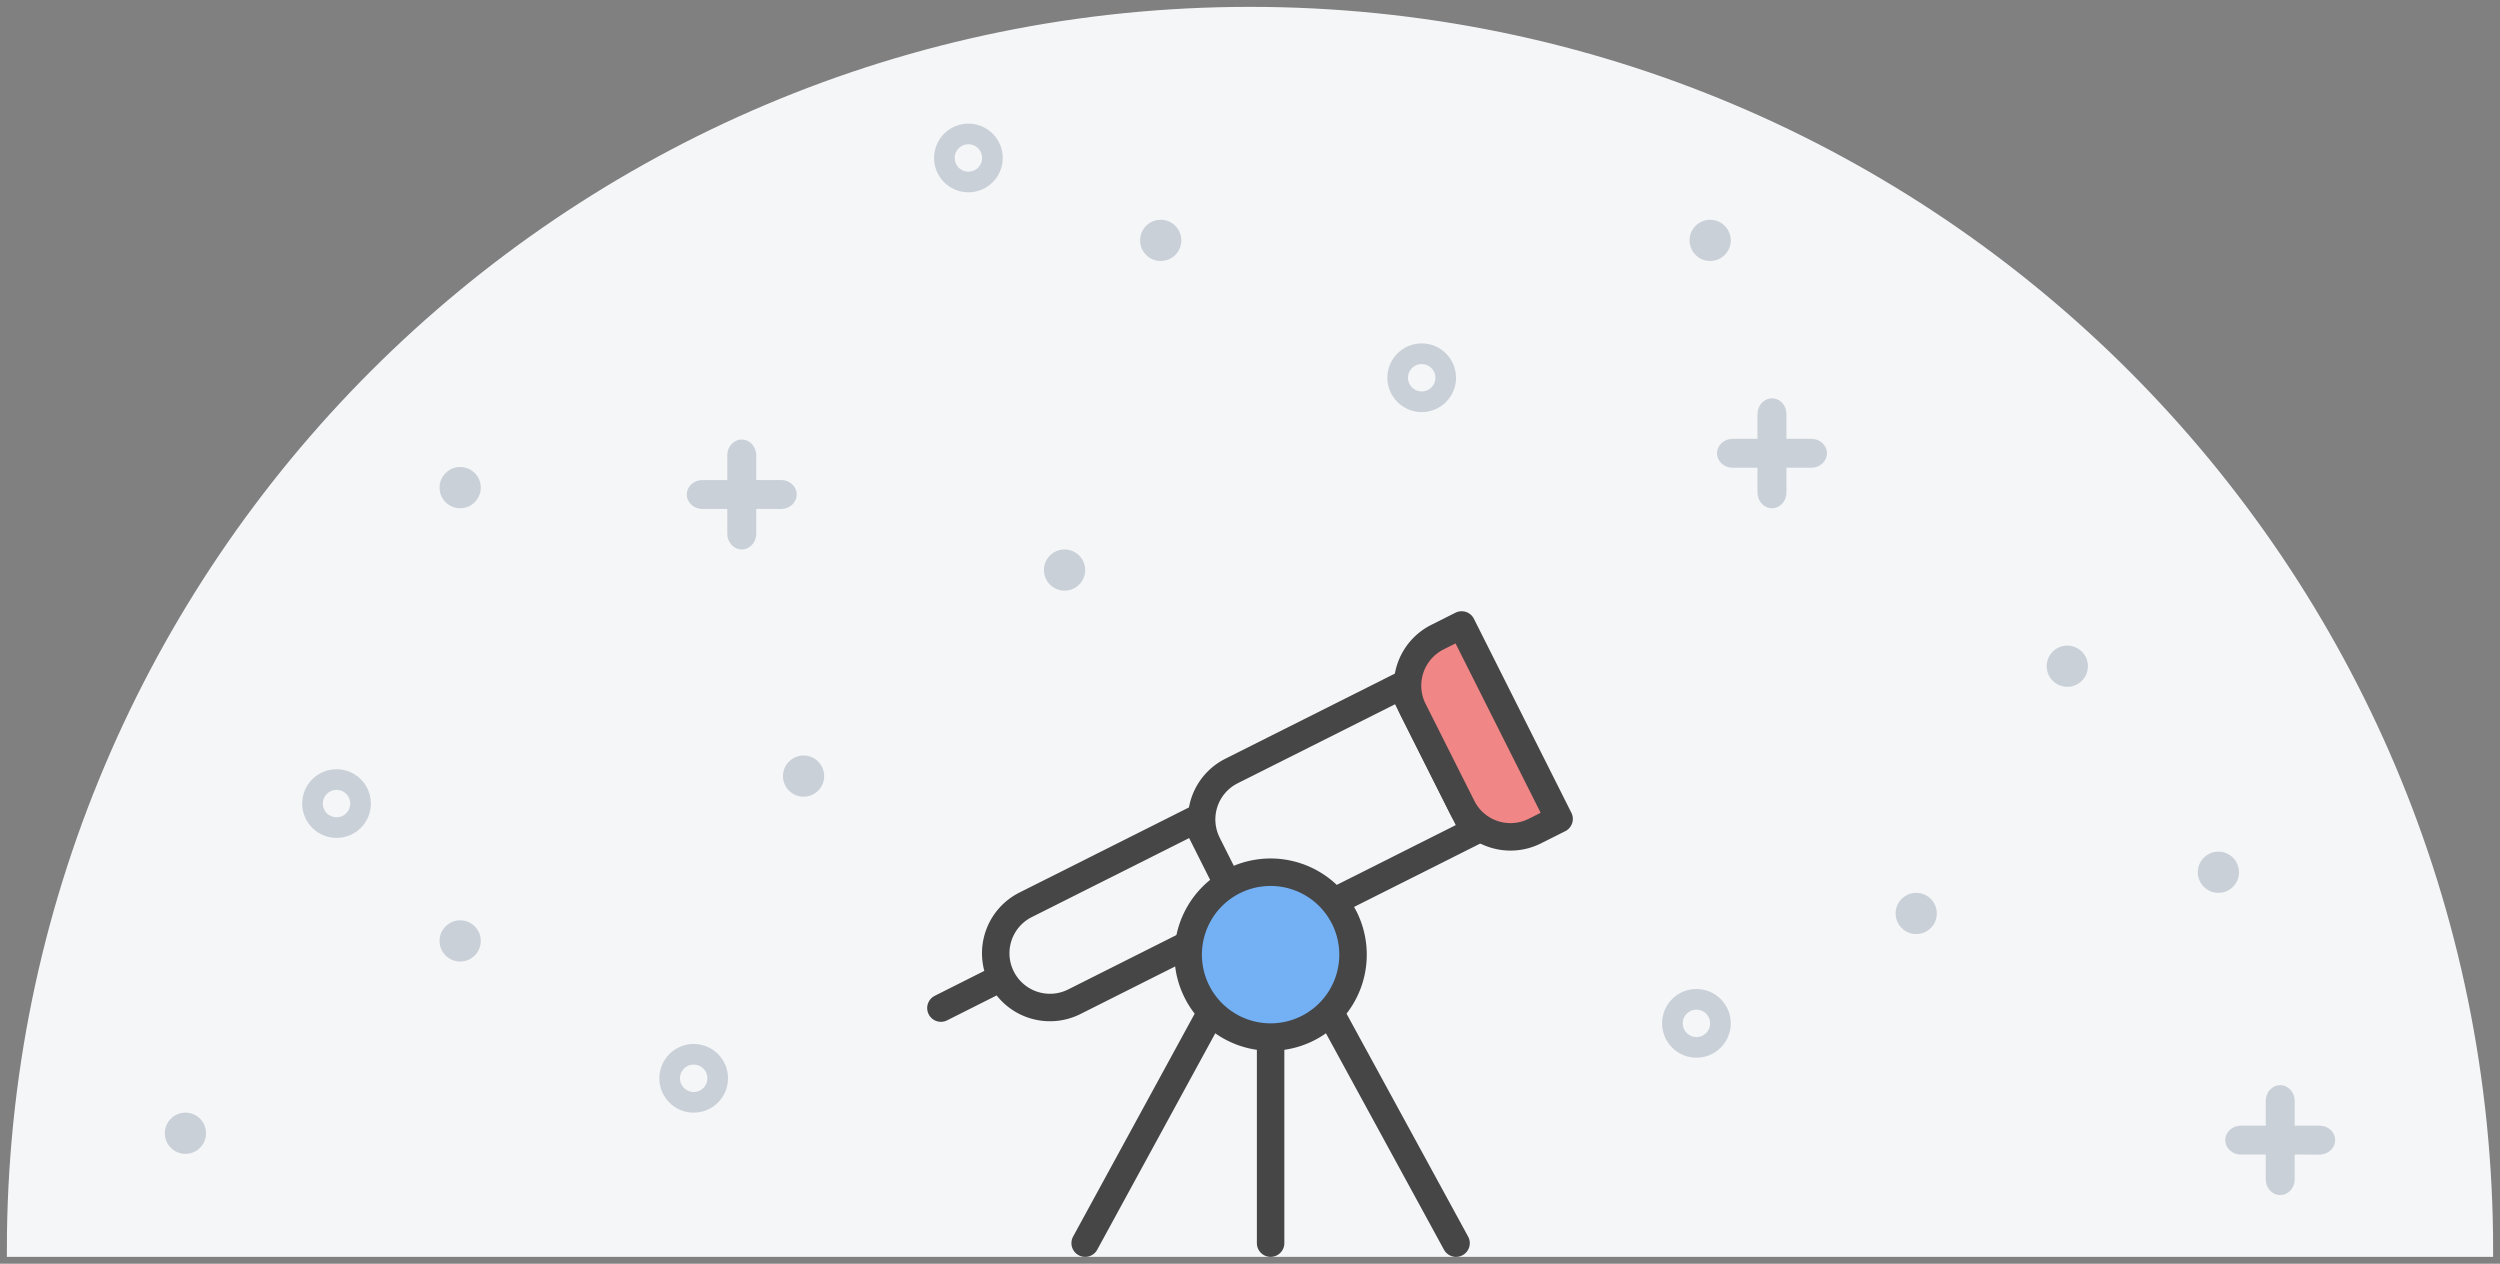 <svg xmlns="http://www.w3.org/2000/svg" width="182" height="92" viewBox="0 0 182 92">
    <rect x="0" y="0" width="182" height="92" fill="#808080" stroke="none"/>
    <g fill="none" fill-rule="evenodd">
        <g transform="translate(1 1)">
            <path fill="#F4F6F8" stroke="#F4F6F8" d="M90 0c49.706 0 90 40.294 90 90H0C0 40.294 40.294 0 90 0z"/>
            <path fill="#CAD0D8" d="M53 31c.581 0 1.053.509 1.053 1.137l-.001 1.81h1.812c.627 0 1.136.471 1.136 1.053 0 .581-.509 1.053-1.136 1.053l-1.812-.001v1.812c0 .627-.47 1.136-1.052 1.136-.581 0-1.053-.509-1.053-1.136v-1.812h-1.81c-.628 0-1.137-.47-1.137-1.052 0-.582.509-1.053 1.136-1.053h1.811v-1.81c0-.628.472-1.137 1.053-1.137zM128 28c.581 0 1.053.509 1.053 1.137l-.001 1.81h1.812c.627 0 1.136.471 1.136 1.053 0 .581-.509 1.053-1.136 1.053l-1.812-.001v1.812c0 .627-.47 1.136-1.052 1.136-.581 0-1.053-.509-1.053-1.136v-1.812h-1.81c-.628 0-1.137-.47-1.137-1.052 0-.582.509-1.053 1.136-1.053h1.811v-1.81c0-.628.472-1.137 1.053-1.137zM165 78c.581 0 1.053.509 1.053 1.137l-.001 1.81h1.812c.627 0 1.136.471 1.136 1.053 0 .581-.509 1.053-1.136 1.053l-1.812-.001v1.812c0 .627-.47 1.136-1.052 1.136-.581 0-1.053-.509-1.053-1.136v-1.812h-1.81c-.628 0-1.137-.47-1.137-1.052 0-.582.509-1.053 1.136-1.053h1.811v-1.81c0-.628.472-1.137 1.053-1.137z"/>
            <circle cx="32.5" cy="67.5" r="1.5" fill="#CAD0D8"/>
            <circle cx="57.5" cy="55.5" r="1.5" fill="#CAD0D8"/>
            <circle cx="32.5" cy="34.5" r="1.5" fill="#CAD0D8"/>
            <circle cx="12.5" cy="81.5" r="1.5" fill="#CAD0D8"/>
            <circle cx="83.5" cy="16.5" r="1.5" fill="#CAD0D8"/>
            <circle cx="76.5" cy="40.5" r="1.5" fill="#CAD0D8"/>
            <circle cx="123.5" cy="16.5" r="1.5" fill="#CAD0D8"/>
            <circle cx="149.5" cy="47.5" r="1.5" fill="#CAD0D8"/>
            <circle cx="160.5" cy="62.5" r="1.5" fill="#CAD0D8"/>
            <circle cx="138.5" cy="65.5" r="1.5" fill="#CAD0D8"/>
            <g transform="translate(100 24)">
                <circle cx="2.5" cy="2.5" r="2.5" fill="#CAD0D8"/>
                <circle cx="2.5" cy="2.5" r="1" fill="#F4F6F8"/>
            </g>
            <g transform="translate(67 8)">
                <circle cx="2.5" cy="2.5" r="2.5" fill="#CAD0D8"/>
                <circle cx="2.5" cy="2.5" r="1" fill="#F4F6F8"/>
            </g>
            <g transform="translate(120 71)">
                <circle cx="2.5" cy="2.5" r="2.5" fill="#CAD0D8"/>
                <circle cx="2.5" cy="2.5" r="1" fill="#F4F6F8"/>
            </g>
            <g transform="translate(47 75)">
                <circle cx="2.5" cy="2.5" r="2.5" fill="#CAD0D8"/>
                <circle cx="2.5" cy="2.5" r="1" fill="#F4F6F8"/>
            </g>
            <g transform="translate(21 55)">
                <circle cx="2.5" cy="2.5" r="2.5" fill="#CAD0D8"/>
                <circle cx="2.5" cy="2.5" r="1" fill="#F4F6F8"/>
            </g>
        </g>
        <path stroke="#464646" stroke-linecap="round" stroke-linejoin="round" stroke-width="2" d="M86.55 68.736l-8.34 4.19a3.946 3.946 0 0 1-5.298-1.752l-.002-.004a3.946 3.946 0 0 1 1.752-5.298l.004-.002 12.348-6.2 2.366 4.71M87.9 61.428a3.944 3.944 0 0 1 1.752-5.298s.002 0 .002-.002l12.35-6.2 5.318 10.584-10.224 5.136M68.5 73.388l4.41-2.218"/>
        <path fill="#F18686" d="M104.644 46.384l1.764-.886 7.094 14.118-1.764.886a3.946 3.946 0 0 1-5.3-1.754l-3.548-7.06a3.95 3.95 0 0 1 1.754-5.304z"/>
        <path fill="#74B0F4" d="M97.86 66.8a6.001 6.001 0 1 1-8.062-2.66 5.998 5.998 0 0 1 8.058 2.658c.004 0 .004.002.004.002z"/>
        <path stroke="#464646" stroke-linecap="round" stroke-linejoin="round" stroke-width="2" d="M104.644 46.384l1.764-.886 7.094 14.118-1.764.886a3.946 3.946 0 0 1-5.3-1.754l-3.548-7.06a3.95 3.95 0 0 1 1.754-5.304zM97.86 66.8a6.001 6.001 0 1 1-8.062-2.66 5.998 5.998 0 0 1 8.058 2.658c.004 0 .004.002.004.002zM92.5 75.5v15M79 90.5l9.182-16.834M106 90.5l-9.182-16.834"/>
    </g>
</svg>
